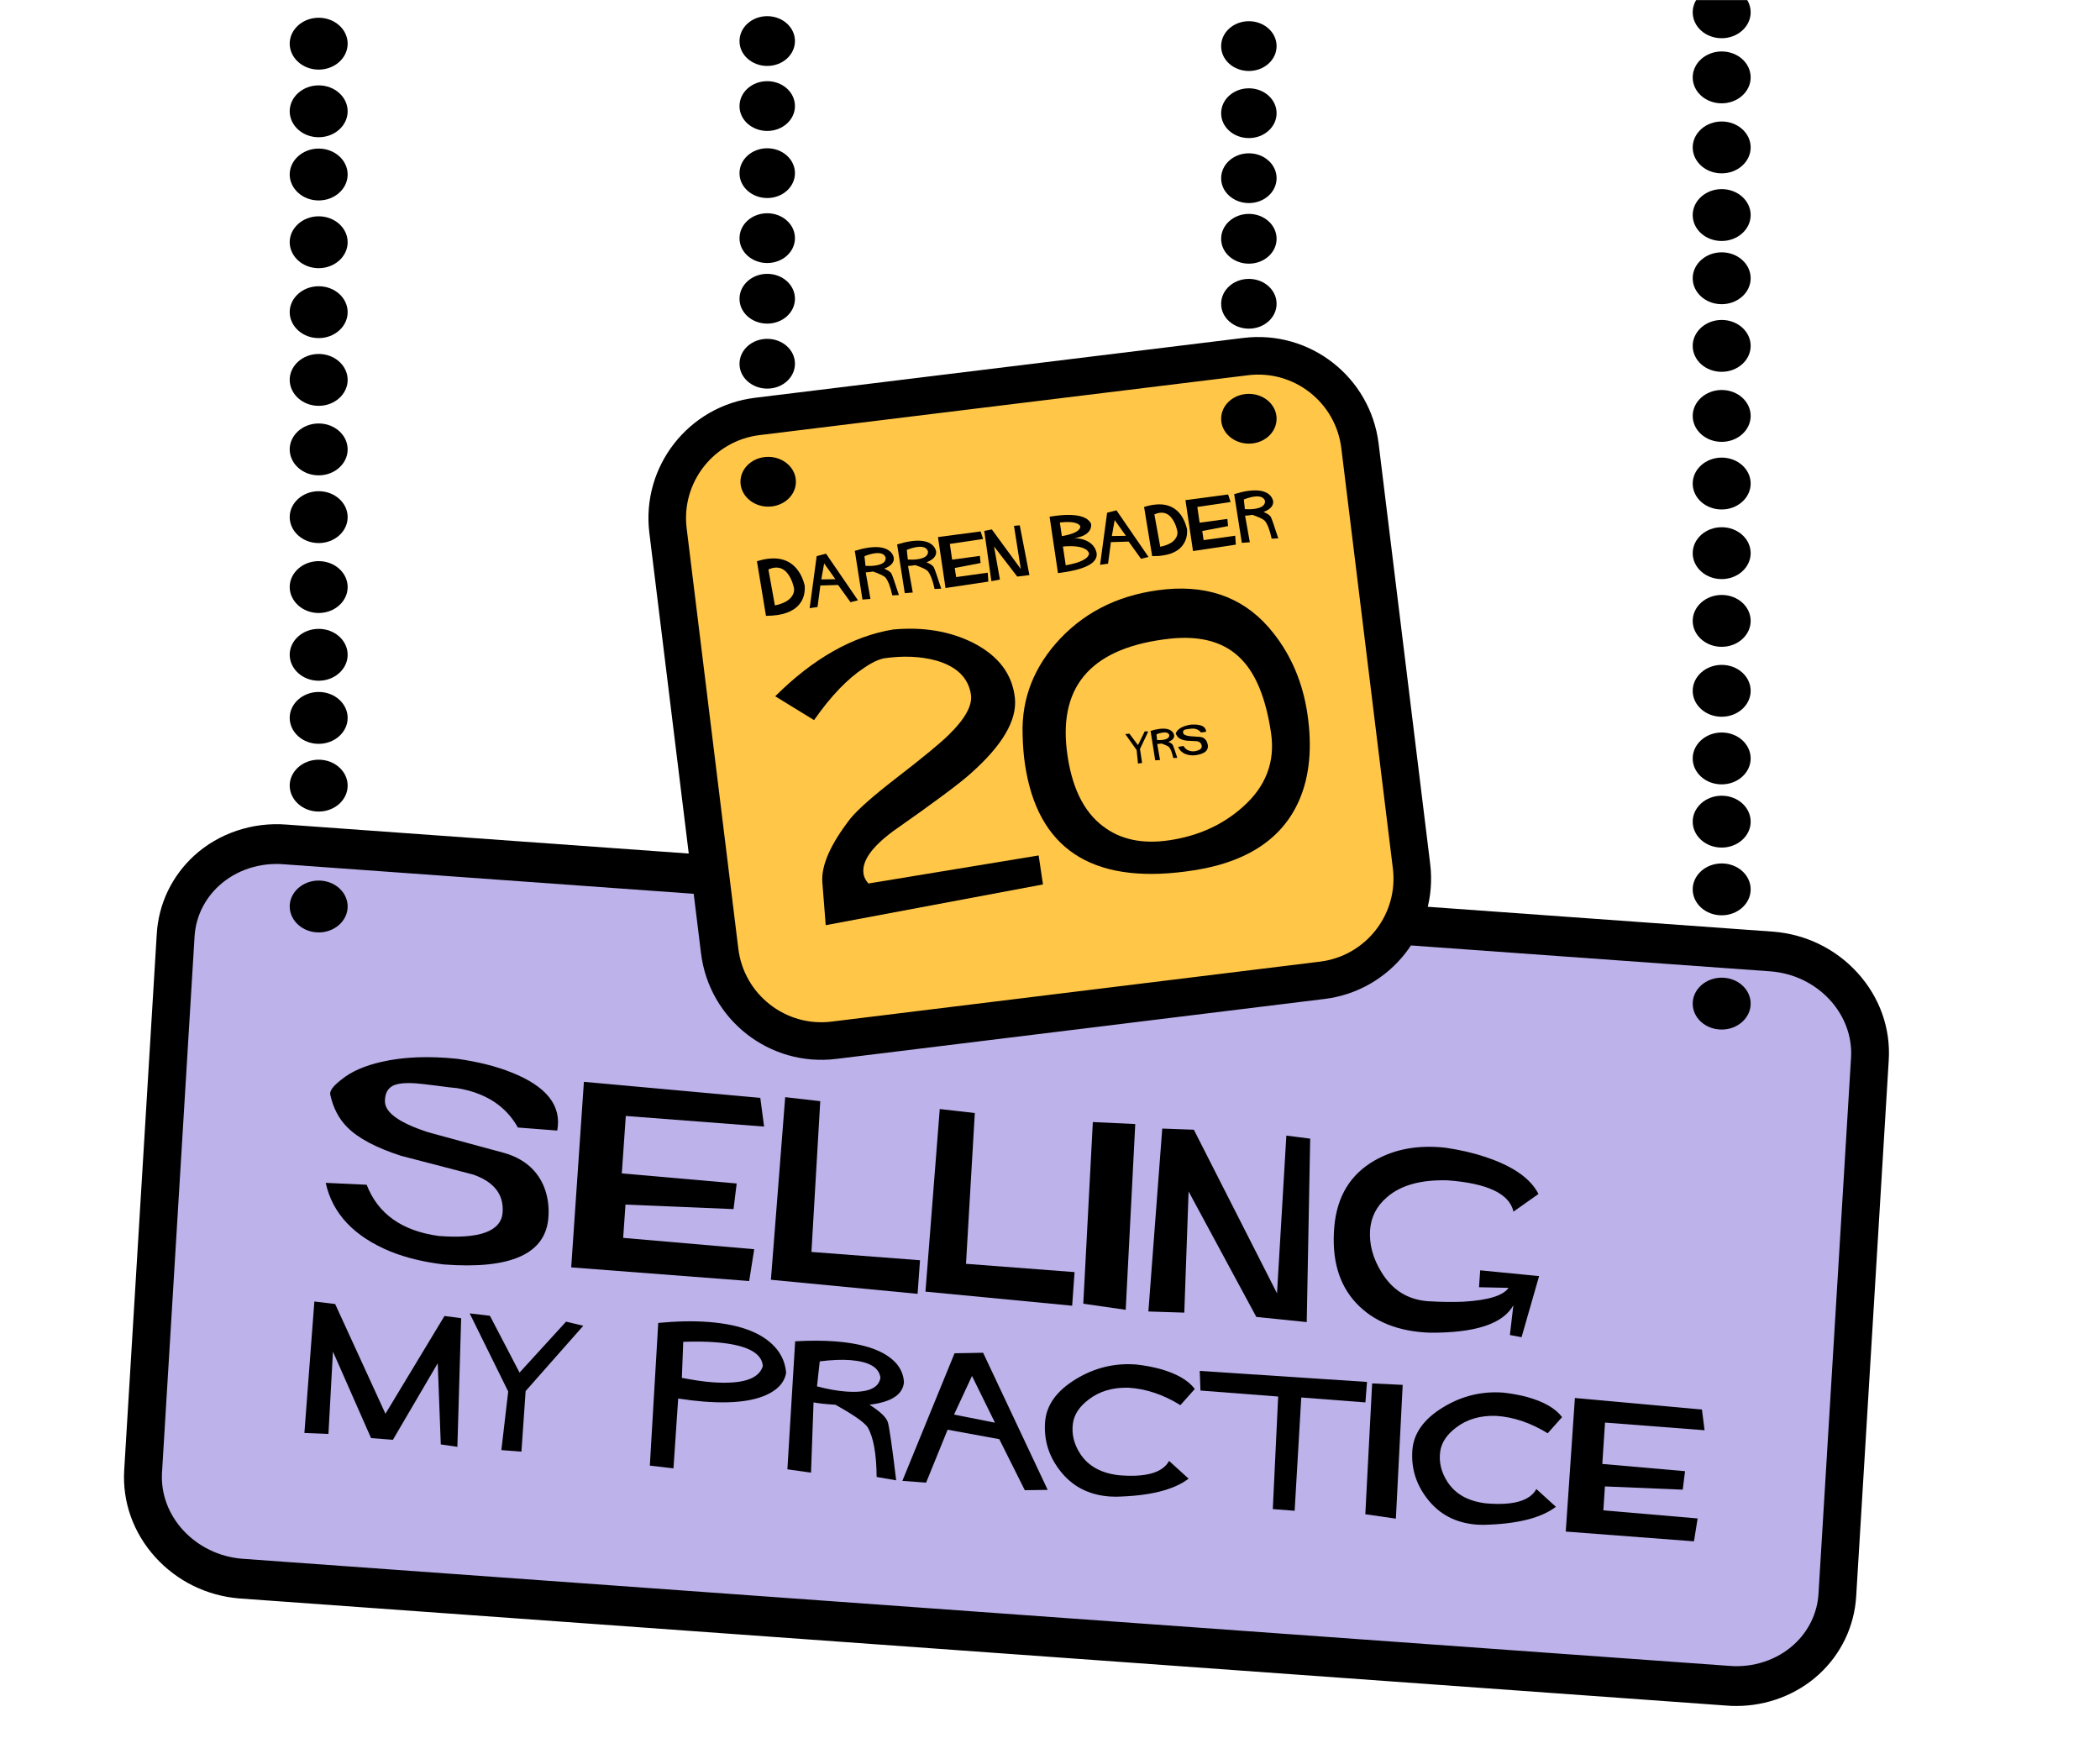 <svg width="2000" height="1655" viewBox="0 0 2000 1655" fill="none" xmlns="http://www.w3.org/2000/svg">
<g clip-path="url(#clip0_142_85)">
<mask id="mask0_142_85" style="mask-type:luminance" maskUnits="userSpaceOnUse" x="0" y="0" width="2000" height="1655">
<path d="M2000 0H0V1654.3H2000V0Z" fill="white"/>
</mask>
<g mask="url(#mask0_142_85)">
<path d="M271.799 804.2C217.199 799.8 170.399 838.5 167.299 890.6L136.299 1401.1C133.199 1453.2 174.799 1499 229.399 1503.4L1645.4 1605.4C1700 1609.8 1746.8 1571.1 1749.9 1519L1780.9 1008.5C1784 956.4 1742.4 910.6 1687.8 906.2L271.799 804.2Z" fill="#BDB2EA"/>
<path d="M1653.6 1624.7C1650.5 1624.7 1647.2 1624.6 1644.1 1624.3L228 1522.3C197.1 1519.8 168.8 1505.9 148.1 1483.2C127 1460 116.4 1430.4 118.3 1399.9L149.3 889.4C151 860.8 163.7 834.3 184.9 814.9C208.3 793.5 240.6 782.7 273 785.3L1689.1 887.3C1720 889.8 1748.3 903.7 1769 926.4C1790.1 949.6 1800.7 979.2 1798.8 1009.7L1767.8 1520.2C1766.1 1548.8 1753.4 1575.3 1732.2 1594.7C1711 1614 1682.8 1624.7 1653.6 1624.7ZM230.7 1484.5L1646.8 1586.5C1669.9 1588.4 1692.4 1580.9 1708.6 1566.1C1722.5 1553.4 1730.8 1536.2 1731.9 1517.8L1762.9 1007.3C1765.4 965.6 1731.2 928.7 1686.5 925.1L270.4 823.1C247.3 821.2 224.8 828.7 208.6 843.5C194.7 856.2 186.4 873.4 185.3 891.8L154.3 1402.3C151.7 1444 186 1480.9 230.7 1484.5Z" fill="black"/>
<path d="M721.2 396.6C667.7 403.2 629.6 451.9 636.2 505.4L685.4 905.7C692 959.2 740.7 997.3 794.2 990.7L1259.3 933.6C1312.8 927 1350.9 878.3 1344.3 824.8L1295.2 424.6C1288.6 371.1 1239.9 333 1186.4 339.6L721.2 396.6Z" fill="#FFC648"/>
<path d="M721.2 396.6C667.7 403.2 629.6 451.9 636.2 505.4L685.4 905.7C692 959.2 740.7 997.3 794.2 990.7L1259.3 933.6C1312.8 927 1350.9 878.3 1344.3 824.8L1295.2 424.6C1288.6 371.1 1239.9 333 1186.4 339.6L721.2 396.6Z" stroke="black" stroke-width="35.797"/>
<path d="M1639.7 980.5C1654.9 980.5 1667.3 969.4 1667.3 955.8C1667.3 942.2 1655 931.1 1639.7 931.1C1624.5 931.1 1612.1 942.2 1612.1 955.8C1612.1 969.5 1624.4 980.5 1639.7 980.5Z" fill="black"/>
<path d="M1639.7 871.7C1654.9 871.7 1667.3 860.6 1667.3 847C1667.3 833.4 1655 822.3 1639.7 822.3C1624.5 822.3 1612.1 833.4 1612.1 847C1612.1 860.6 1624.4 871.7 1639.7 871.7Z" fill="black"/>
<path d="M1639.7 807.2C1654.9 807.2 1667.3 796.1 1667.3 782.5C1667.3 768.9 1655 757.8 1639.7 757.8C1624.5 757.8 1612.1 768.9 1612.1 782.5C1612.1 796.1 1624.4 807.2 1639.7 807.2Z" fill="black"/>
<path d="M1639.7 747C1654.9 747 1667.3 735.9 1667.3 722.3C1667.3 708.7 1655 697.6 1639.7 697.6C1624.5 697.6 1612.1 708.7 1612.1 722.3C1612.1 736 1624.4 747 1639.7 747Z" fill="black"/>
<path d="M1639.7 682.6C1654.9 682.6 1667.3 671.5 1667.3 657.9C1667.3 644.3 1655 633.2 1639.7 633.2C1624.5 633.2 1612.1 644.3 1612.1 657.9C1612.1 671.5 1624.4 682.6 1639.7 682.6Z" fill="black"/>
<path d="M1639.7 616C1654.9 616 1667.3 604.9 1667.3 591.3C1667.3 577.7 1655 566.6 1639.7 566.6C1624.5 566.6 1612.1 577.7 1612.1 591.3C1612.1 604.9 1624.4 616 1639.7 616Z" fill="black"/>
<path d="M1639.7 551.5C1654.9 551.5 1667.3 540.4 1667.3 526.8C1667.3 513.2 1655 502.1 1639.7 502.1C1624.5 502.1 1612.1 513.2 1612.1 526.8C1612.1 540.4 1624.4 551.5 1639.7 551.5Z" fill="black"/>
<path d="M1639.7 485.2C1654.9 485.2 1667.3 474.1 1667.3 460.5C1667.3 446.9 1655 435.8 1639.7 435.8C1624.5 435.8 1612.1 446.9 1612.1 460.5C1612.1 474.2 1624.4 485.2 1639.7 485.2Z" fill="black"/>
<path d="M1639.7 420.8C1654.9 420.8 1667.3 409.7 1667.3 396.1C1667.3 382.5 1655 371.4 1639.7 371.4C1624.5 371.4 1612.1 382.5 1612.1 396.1C1612.1 409.7 1624.4 420.8 1639.7 420.8Z" fill="black"/>
<path d="M1639.7 354.1C1654.9 354.1 1667.3 343 1667.3 329.4C1667.3 315.8 1655 304.7 1639.7 304.7C1624.5 304.7 1612.1 315.8 1612.1 329.4C1612.1 343.1 1624.4 354.1 1639.7 354.1Z" fill="black"/>
<path d="M1639.7 289.7C1654.9 289.7 1667.3 278.6 1667.3 265C1667.3 251.4 1655 240.3 1639.7 240.3C1624.5 240.3 1612.1 251.4 1612.1 265C1612.1 278.6 1624.4 289.7 1639.7 289.7Z" fill="black"/>
<path d="M1639.7 229.5C1654.9 229.5 1667.3 218.4 1667.3 204.8C1667.3 191.2 1655 180.1 1639.7 180.1C1624.5 180.1 1612.1 191.2 1612.1 204.8C1612.1 218.5 1624.4 229.5 1639.7 229.5Z" fill="black"/>
<path d="M1639.7 165.1C1654.9 165.1 1667.3 154 1667.3 140.4C1667.3 126.8 1655 115.7 1639.7 115.7C1624.5 115.7 1612.1 126.8 1612.1 140.4C1612.1 154 1624.4 165.1 1639.7 165.1Z" fill="black"/>
<path d="M1639.7 98.4C1654.9 98.4 1667.3 87.3 1667.3 73.7C1667.3 60.1 1655 49 1639.7 49C1624.5 49 1612.1 60.1 1612.1 73.7C1612.1 87.4 1624.4 98.4 1639.7 98.4Z" fill="black"/>
<path d="M1639.7 36.4C1654.9 36.4 1667.3 25.3 1667.3 11.7C1667.3 -1.9 1655 -13 1639.7 -13C1624.5 -13 1612.1 -1.9 1612.1 11.7C1612.1 25.4 1624.4 36.4 1639.7 36.4Z" fill="black"/>
<path d="M303.498 888C318.698 888 331.098 876.9 331.098 863.3C331.098 849.7 318.798 838.6 303.498 838.6C288.298 838.6 275.898 849.7 275.898 863.3C275.998 876.9 288.298 888 303.498 888Z" fill="black"/>
<path d="M303.498 772.9C318.698 772.9 331.098 761.8 331.098 748.2C331.098 734.6 318.798 723.5 303.498 723.5C288.298 723.5 275.898 734.6 275.898 748.2C275.998 761.8 288.298 772.9 303.498 772.9Z" fill="black"/>
<path d="M303.498 708.4C318.698 708.4 331.098 697.3 331.098 683.7C331.098 670.1 318.798 659 303.498 659C288.298 659 275.898 670.1 275.898 683.7C275.998 697.4 288.298 708.4 303.498 708.4Z" fill="black"/>
<path d="M303.498 648.3C318.698 648.3 331.098 637.2 331.098 623.6C331.098 610 318.798 598.9 303.498 598.9C288.298 598.9 275.898 610 275.898 623.6C275.998 637.2 288.298 648.3 303.498 648.3Z" fill="black"/>
<path d="M303.498 583.8C318.698 583.8 331.098 572.7 331.098 559.1C331.098 545.5 318.798 534.4 303.498 534.4C288.298 534.4 275.898 545.5 275.898 559.1C275.998 572.7 288.298 583.8 303.498 583.8Z" fill="black"/>
<path d="M303.498 517.2C318.698 517.2 331.098 506.1 331.098 492.5C331.098 478.9 318.798 467.8 303.498 467.8C288.298 467.8 275.898 478.9 275.898 492.5C275.998 506.1 288.298 517.2 303.498 517.2Z" fill="black"/>
<path d="M303.498 452.7C318.698 452.7 331.098 441.6 331.098 428C331.098 414.4 318.798 403.3 303.498 403.3C288.298 403.3 275.898 414.4 275.898 428C275.998 441.7 288.298 452.7 303.498 452.7Z" fill="black"/>
<path d="M303.498 386.5C318.698 386.5 331.098 375.4 331.098 361.8C331.098 348.2 318.798 337.1 303.498 337.1C288.298 337.1 275.898 348.2 275.898 361.8C275.998 375.4 288.298 386.5 303.498 386.5Z" fill="black"/>
<path d="M303.498 322C318.698 322 331.098 310.9 331.098 297.3C331.098 283.7 318.798 272.6 303.498 272.6C288.298 272.6 275.898 283.7 275.898 297.3C275.998 310.9 288.298 322 303.498 322Z" fill="black"/>
<path d="M303.498 255.4C318.698 255.4 331.098 244.3 331.098 230.7C331.098 217.1 318.798 206 303.498 206C288.298 206 275.898 217.1 275.898 230.7C275.998 244.3 288.298 255.4 303.498 255.4Z" fill="black"/>
<path d="M303.498 190.9C318.698 190.9 331.098 179.8 331.098 166.2C331.098 152.6 318.798 141.5 303.498 141.5C288.298 141.5 275.898 152.6 275.898 166.2C275.998 179.8 288.298 190.9 303.498 190.9Z" fill="black"/>
<path d="M303.498 130.7C318.698 130.7 331.098 119.6 331.098 106C331.098 92.4 318.798 81.3 303.498 81.3C288.298 81.3 275.898 92.4 275.898 106C275.998 119.7 288.298 130.7 303.498 130.7Z" fill="black"/>
<path d="M303.498 66.3C318.698 66.3 331.098 55.2 331.098 41.6C331.098 28 318.798 16.9 303.498 16.9C288.298 16.9 275.898 28 275.898 41.6C275.998 55.2 288.298 66.3 303.498 66.3Z" fill="black"/>
<path d="M766.398 557.7C766.698 562.4 766.098 566.5 764.598 570C760.898 578.6 752.898 583.8 740.698 585.7C737.298 586.2 733.498 586.5 729.498 586.5L720.898 534.5C724.198 533.5 727.298 532.7 730.298 532.3C743.298 530.4 753.198 534 759.998 543.3C762.898 547.1 764.998 552 766.398 557.7ZM756.298 560.7C755.398 556.4 754.098 552.8 752.498 549.9C748.698 542.8 743.598 539.7 737.098 540.7C735.398 541 733.598 541.5 731.798 542.3L737.998 576.6C746.398 574.8 751.998 571.7 754.698 567.1C755.898 565.2 756.398 563 756.298 560.7Z" fill="black"/>
<path d="M817.098 571.7L809.998 573.5L798.198 557.1L781.298 557.6L778.598 578.1L771.098 579.2L777.798 529.6L786.698 527.3L817.098 571.7ZM795.598 551.6L784.898 536.6L782.198 551.8L795.598 551.6Z" fill="black"/>
<path d="M851.198 531C851.798 535.5 848.698 538.999 842.098 541.599C845.998 543.199 848.398 544.9 849.198 546.7C850.098 548.6 852.398 555.3 856.098 566.7L849.798 567C847.998 558.7 845.798 553 843.198 549.9C841.698 548.4 837.798 546.5 831.498 544.3C828.698 544.8 826.398 544.999 824.498 545.099L828.998 570.4L821.398 571L814.098 524.599C818.598 523.199 822.798 522.199 826.698 521.599C836.198 520.199 843.198 521.3 847.498 525C849.298 526.5 850.598 528.5 851.198 531ZM843.498 531.099C842.298 527.499 838.798 526.1 832.698 527C829.998 527.4 826.798 528.3 823.298 529.7L824.298 538.9C827.898 539.1 830.898 538.999 833.598 538.599C840.498 537.599 843.798 535.099 843.498 531.099Z" fill="black"/>
<path d="M891.498 524.9C892.098 529.4 888.998 532.9 882.398 535.5C886.298 537.1 888.698 538.8 889.498 540.6C890.398 542.5 892.698 549.2 896.398 560.6L890.098 560.9C888.298 552.6 886.098 546.9 883.498 543.8C881.998 542.3 878.098 540.4 871.798 538.2C868.998 538.7 866.698 538.9 864.798 539L869.298 564.3L861.698 564.9L854.398 518.5C858.898 517.1 863.098 516.1 866.998 515.5C876.498 514.1 883.498 515.2 887.798 518.9C889.598 520.4 890.898 522.5 891.498 524.9ZM883.798 525.1C882.598 521.5 879.098 520.1 872.998 521C870.298 521.4 867.098 522.3 863.598 523.7L864.598 532.9C868.198 533.1 871.198 533 873.898 532.6C880.798 531.6 884.098 529.1 883.798 525.1Z" fill="black"/>
<path d="M936.301 513.3L904.601 518L906.801 533L933.201 529.4L933.901 536.2L909.301 540.9L910.601 549.6L940.701 545.4L941.301 553.9L900.501 560L893.301 511.5L933.901 506.1L936.301 513.3Z" fill="black"/>
<path d="M980.398 547.7L968.798 549.1L946.698 520.4L952.298 551.9L944.198 553.5L937.398 505.6L944.598 504.2L972.198 541.9L965.698 500.8L971.198 500.3L980.398 547.7Z" fill="black"/>
<path d="M1044.4 526.6C1045.8 536.2 1033.6 542.6 1007.6 545.8L999.598 492.1C1015.1 489.5 1026.3 489.8 1033.3 493.2C1036.2 494.7 1038.2 496.6 1039.2 499.1C1039.3 501.3 1038.9 503.2 1038 504.8C1035.6 508.8 1030.7 511.4 1023.3 512.5C1031.3 512.8 1037.2 515.2 1041.1 519.7C1042.7 521.7 1043.8 523.9 1044.4 526.6ZM1028.9 501.4C1028.5 500.3 1027.6 499.4 1026.1 498.7C1022.7 497.1 1017.2 496.7 1009.4 497.6L1011.3 510.6C1022.7 508.6 1028.6 505.6 1028.9 501.4ZM1037.2 527C1036.6 525.3 1035.4 523.9 1033.6 522.9C1029.2 520.4 1022.1 519.6 1012.3 520.5L1015 538.4C1029.3 535.8 1036.8 531.9 1037.2 527Z" fill="black"/>
<path d="M1093.8 530.4L1086.7 532.2L1074.9 515.8L1058 516.3L1055.3 536.8L1047.7 537.9L1054.4 488.3L1063.3 486L1093.8 530.4ZM1072.3 510.3L1061.6 495.3L1058.9 510.5L1072.3 510.3Z" fill="black"/>
<path d="M1130.5 503.8C1130.8 508 1130.3 511.7 1128.9 514.9C1125.6 522.7 1118.4 527.4 1107.4 529C1104.3 529.5 1100.9 529.7 1097.3 529.6L1089.6 482.8C1092.5 481.9 1095.3 481.2 1098 480.8C1109.8 479 1118.7 482.3 1124.8 490.6C1127.3 494.2 1129.2 498.6 1130.5 503.8ZM1121.4 506.5C1120.6 502.6 1119.5 499.3 1118 496.7C1114.6 490.3 1110 487.5 1104.2 488.4C1102.7 488.6 1101.1 489.1 1099.4 489.9L1105 520.7C1112.5 519.2 1117.6 516.4 1120 512.2C1121 510.6 1121.5 508.6 1121.4 506.5Z" fill="black"/>
<path d="M1172 478.1L1140.3 482.8L1142.5 497.8L1168.9 494.2L1169.6 501L1145 505.7L1146.3 514.4L1176.4 510.2L1177 518.7L1136.2 524.8L1129 476.3L1169.6 470.9L1172 478.1Z" fill="black"/>
<path d="M1212.5 477C1213.1 481.5 1210 485 1203.4 487.6C1207.3 489.2 1209.7 490.9 1210.5 492.7C1211.4 494.6 1213.7 501.3 1217.4 512.7L1211.1 513C1209.3 504.7 1207.1 499 1204.5 495.9C1203 494.4 1199.1 492.5 1192.8 490.3C1190 490.8 1187.7 491 1185.8 491.1L1190.3 516.4L1182.7 517L1175.4 470.6C1179.9 469.2 1184.1 468.2 1188 467.6C1197.5 466.2 1204.5 467.3 1208.8 471C1210.6 472.5 1211.8 474.5 1212.5 477ZM1204.8 477.1C1203.6 473.5 1200.1 472.1 1194 473C1191.3 473.4 1188.1 474.3 1184.6 475.7L1185.6 484.9C1189.2 485.1 1192.2 485 1194.9 484.6C1201.7 483.6 1205 481.1 1204.8 477.1Z" fill="black"/>
<path d="M993.301 842.3L786.401 881.1L783.201 840.5C781.901 824.4 790.901 804 810.101 779.3C817.101 770.8 831.601 758 853.701 740.9C879.001 721.4 895.601 707.7 903.501 699.9C919.201 684.6 926.201 671.8 924.701 661.5C922.301 645.6 911.301 634.8 891.701 629.1C876.701 625 860.001 624.3 841.601 627C835.701 628.4 829.501 631.4 823.001 636C807.101 646.4 791.201 663 775.301 685.8L738.301 663.1C774.601 627 812.101 605.8 850.701 599.5C879.301 596.9 904.701 601.1 926.801 612.2C951.001 624.6 964.301 642.2 966.601 665.1C968.601 686.1 954.601 709.9 924.601 736.5C914.401 745.8 889.801 764.1 850.701 791.5C830.001 806.8 820.601 820.3 822.401 832.2C822.901 835.4 824.401 838.5 827.101 841.4L989.201 814.7L993.301 842.3Z" fill="black"/>
<path d="M1245.1 679.5C1249.9 711.7 1247.3 739.3 1237.2 762.4C1220.5 800.5 1184.5 823.1 1129.1 830C1039.1 841.8 988.101 807.8 976.201 728.1C974.801 718.9 974.101 709.2 973.901 699C972.901 664.9 984.901 634.6 1009.7 608.2C1035.7 580.8 1069.3 565.2 1110.5 561.2C1153.9 557.2 1188 571.2 1212.9 603.1C1230 624.8 1240.7 650.3 1245.1 679.5ZM1210.5 697.9C1205.7 665.7 1196.4 642.5 1182.7 628.3C1167.2 611.8 1144.5 605.1 1114.6 608.2C1041.7 616.1 1008.8 651.2 1015.9 713.7C1019.9 748.2 1031.5 772.6 1050.5 786.9C1067 799.6 1088.2 804.1 1113.9 800.2C1141.2 796.1 1164.4 785.6 1183.4 768.7C1205.6 749.1 1214.6 725.5 1210.5 697.9Z" fill="black"/>
<path d="M1093.6 696.6L1085.7 713.3L1087.7 726.6L1083.8 727.2L1082.5 714.3L1071.7 699.1L1075.6 698.7L1083.8 709.6L1090.2 696.5L1093.6 696.6Z" fill="black"/>
<path d="M1118.2 700.1C1118.6 702.8 1116.7 705 1112.7 706.5C1115.1 707.5 1116.5 708.5 1117 709.6C1117.6 710.8 1119 714.8 1121.2 721.7L1117.4 721.9C1116.3 716.9 1115 713.4 1113.4 711.5C1112.5 710.6 1110.1 709.5 1106.3 708.1C1104.6 708.4 1103.2 708.5 1102.1 708.5L1104.8 723.8L1100.2 724.1L1095.8 696.1C1098.5 695.2 1101.1 694.6 1103.4 694.3C1109.2 693.4 1113.4 694.1 1116 696.4C1117.1 697.3 1117.8 698.6 1118.2 700.1ZM1113.6 700.1C1112.9 697.9 1110.7 697.1 1107.1 697.7C1105.4 697.9 1103.5 698.5 1101.4 699.3L1102 704.8C1104.1 704.9 1106 704.8 1107.6 704.6C1111.7 704 1113.7 702.5 1113.6 700.1Z" fill="black"/>
<path d="M1148.7 696.9L1143.8 697.6C1141.7 694.9 1138.8 693.7 1135.2 693.9C1134.7 694 1133.8 694.1 1132.5 694.2C1131.5 694.3 1130.7 694.4 1130.2 694.5C1128.9 694.7 1127.9 695 1127.4 695.5C1126.8 696 1126.6 696.9 1126.8 698C1127.1 699.6 1129.2 700.6 1133 701.1C1136.3 701.3 1139.6 701.6 1142.9 701.8C1145.4 702 1147.3 703.1 1148.7 705.2C1149.5 706.4 1150 707.9 1150.3 709.5C1151.1 714.7 1147.3 717.9 1138.9 719.2C1136.4 719.5 1134.1 719.4 1132 719C1127.1 718 1123.8 715.4 1122 711.3L1127.1 710.4C1129.3 714.1 1132.8 715.8 1137.4 715.5C1142.5 714.7 1144.9 713 1144.5 710.3C1144.1 707.8 1142.5 706.3 1139.8 705.9C1136.7 705.7 1133.5 705.6 1130.4 705.4C1127.1 705 1124.7 704.2 1123 703C1121.7 702.1 1120.7 700.7 1119.9 698.9C1119.7 698.4 1120 697.6 1120.8 696.5C1121.8 695.1 1123.2 693.9 1125.2 692.8C1127.7 691.5 1130.8 690.6 1134.4 690.1C1137.1 689.9 1139.4 690 1141.4 690.4C1146 691 1148.5 693.3 1148.7 696.9Z" fill="black"/>
<path d="M1189.4 422.5C1204 422.5 1215.8 411.9 1215.8 398.8C1215.8 385.7 1204 375.1 1189.4 375.1C1174.8 375.1 1163 385.7 1163 398.8C1162.9 411.8 1174.8 422.5 1189.4 422.5Z" fill="black"/>
<path d="M1189.4 313C1204 313 1215.8 302.4 1215.8 289.3C1215.8 276.2 1204 265.6 1189.4 265.6C1174.8 265.6 1163 276.2 1163 289.3C1162.9 302.4 1174.8 313 1189.4 313Z" fill="black"/>
<path d="M1189.4 251.1C1204 251.1 1215.8 240.5 1215.8 227.4C1215.8 214.3 1204 203.7 1189.4 203.7C1174.8 203.7 1163 214.3 1163 227.4C1162.9 240.5 1174.8 251.1 1189.4 251.1Z" fill="black"/>
<path d="M1189.4 193.4C1204 193.4 1215.8 182.8 1215.8 169.7C1215.8 156.6 1204 146 1189.4 146C1174.8 146 1163 156.6 1163 169.7C1162.9 182.8 1174.8 193.4 1189.4 193.4Z" fill="black"/>
<path d="M1189.4 131.5C1204 131.5 1215.8 120.9 1215.8 107.8C1215.8 94.7 1204 84.1 1189.4 84.1C1174.8 84.1 1163 94.7 1163 107.8C1162.9 120.9 1174.8 131.5 1189.4 131.5Z" fill="black"/>
<path d="M1189.4 67.6C1204 67.6 1215.8 57 1215.8 43.9C1215.8 30.8 1204 20.2 1189.4 20.2C1174.8 20.2 1163 30.8 1163 43.9C1162.9 57 1174.8 67.6 1189.4 67.6Z" fill="black"/>
<path d="M731.599 482.5C746.199 482.5 757.999 471.9 757.999 458.8C757.999 445.7 746.199 435.1 731.599 435.1C716.999 435.1 705.199 445.7 705.199 458.8C705.199 471.8 716.999 482.5 731.599 482.5Z" fill="black"/>
<path d="M730.701 370.1C745.301 370.1 757.101 359.5 757.101 346.4C757.101 333.3 745.301 322.7 730.701 322.7C716.101 322.7 704.301 333.3 704.301 346.4C704.201 359.5 716.101 370.1 730.701 370.1Z" fill="black"/>
<path d="M730.701 308.2C745.301 308.2 757.101 297.6 757.101 284.5C757.101 271.4 745.301 260.8 730.701 260.8C716.101 260.8 704.301 271.4 704.301 284.5C704.201 297.6 716.101 308.2 730.701 308.2Z" fill="black"/>
<path d="M730.701 250.5C745.301 250.5 757.101 239.9 757.101 226.8C757.101 213.7 745.301 203.1 730.701 203.1C716.101 203.1 704.301 213.7 704.301 226.8C704.201 239.9 716.101 250.5 730.701 250.5Z" fill="black"/>
<path d="M730.701 188.6C745.301 188.6 757.101 178 757.101 164.9C757.101 151.8 745.301 141.2 730.701 141.2C716.101 141.2 704.301 151.8 704.301 164.9C704.201 178 716.101 188.6 730.701 188.6Z" fill="black"/>
<path d="M730.701 124.7C745.301 124.7 757.101 114.1 757.101 101C757.101 87.9 745.301 77.3 730.701 77.3C716.101 77.3 704.301 87.9 704.301 101C704.201 114.1 716.101 124.7 730.701 124.7Z" fill="black"/>
<path d="M730.701 62.8C745.301 62.8 757.101 52.2 757.101 39.1C757.101 26 745.301 15.4 730.701 15.4C716.101 15.4 704.301 26 704.301 39.1C704.201 52.2 716.101 62.8 730.701 62.8Z" fill="black"/>
<path d="M530.699 1076.7L493.199 1073.8C481.799 1053.3 462.499 1040.8 435.399 1036.3C431.699 1036 424.799 1035.2 414.599 1033.8C406.899 1032.8 400.999 1032.2 396.899 1031.8C386.699 1031 379.299 1031.7 374.799 1033.7C369.299 1036.3 366.599 1041.3 366.599 1048.7C366.499 1059.5 380.299 1069.4 407.799 1078.3C431.899 1084.9 455.899 1091.5 480.099 1098C498.299 1103.2 510.699 1113.5 517.499 1128.8C521.499 1138.1 523.099 1148.3 522.299 1159.2C519.899 1194.1 486.599 1209.1 422.499 1204.2C403.399 1201.9 386.599 1197.8 371.899 1191.9C337.199 1177.6 316.599 1155.8 310.199 1126.5L349.199 1128.3C359.899 1156 382.799 1172.3 417.899 1177.1C457.199 1180.1 477.499 1172.5 478.699 1154.4C479.799 1137.5 470.499 1125.5 450.599 1118.6C427.699 1112.6 404.799 1106.7 381.799 1100.7C358.299 1093.1 341.299 1084.1 330.899 1073.7C322.799 1065.7 317.299 1055.2 314.499 1042.4C313.799 1038.9 317.299 1034.2 325.099 1028.2C334.499 1020.5 347.299 1014.9 363.299 1011.3C383.999 1006.5 408.199 1005.5 435.799 1008.4C455.999 1011.3 473.099 1015.7 486.999 1021.3C520.599 1034.6 535.099 1053 530.699 1076.7Z" fill="black"/>
<path d="M727.7 1072.9L596 1062.8L592.2 1117.5L701.6 1127.1L698.6 1151.5L595.7 1147.2L593.5 1178.9L718.3 1189.7L713.5 1220L544 1207L556.1 1030.3L724.1 1045.6L727.7 1072.9Z" fill="black"/>
<path d="M873.899 1232.2L734.199 1218.8L747.799 1044.9L781.199 1048.7L772.799 1192.3L876.199 1200.2L873.899 1232.2Z" fill="black"/>
<path d="M1021.1 1243.5L881.398 1230.1L894.998 1056.2L928.398 1060L919.998 1203.6L1023.4 1211.5L1021.1 1243.5Z" fill="black"/>
<path d="M1072.1 1247.4L1031.7 1241.6L1040.8 1068.6L1081.2 1070.5L1072.1 1247.4Z" fill="black"/>
<path d="M1244.5 1259.1L1196.5 1254.2L1132 1134.7L1127.9 1250.1L1093.7 1249L1106.9 1074.8L1137 1075.9L1216.2 1231.7L1225.1 1081.5L1247.8 1084.4L1244.5 1259.1Z" fill="black"/>
<path d="M1465.8 1215.3L1449.1 1273.5L1438 1271.4L1441.3 1243.1C1431.4 1260.8 1404.9 1269.5 1361.7 1269.2C1331.6 1268.1 1308.2 1258.7 1291.6 1241C1275 1223.3 1268 1198.9 1270.8 1167.9C1273.4 1139.2 1286.2 1118.4 1309 1105.3C1328.1 1094.3 1350.5 1090.2 1376.4 1093C1390.5 1095.1 1402.9 1097.9 1413.8 1101.6C1440.4 1110.2 1457.6 1122.1 1465.2 1137.1L1441.4 1153.9C1437.5 1136.8 1416.6 1126.9 1378.6 1124.1C1353.3 1123.4 1334.1 1128.7 1321 1140.1C1311 1148.6 1305.6 1159.2 1304.8 1171.9C1304 1185.1 1307.5 1198.4 1315.8 1211.8C1326.1 1228.6 1340.7 1237.7 1359.6 1239.2C1372.3 1240 1383.7 1240.1 1393.6 1239.7C1417.3 1238.3 1431.6 1233.9 1436.7 1226.5L1408.6 1225.9L1409.7 1209.8L1465.8 1215.3Z" fill="black"/>
<path d="M435.598 1377.9L419.798 1375.6L416.898 1298.3L374.198 1371.2L353.398 1369.6L317.098 1287.2L312.798 1365.6L289.898 1364.7L299.398 1239.5L319.198 1241.9L367.098 1346.4L423.298 1253.3L439.198 1255.4L435.598 1377.9Z" fill="black"/>
<path d="M555.501 1262.6L500.601 1324.8L496.601 1382.5L477.501 1381L484.001 1325.2L447.301 1250.8L466.601 1253.1L494.801 1307.2L539.101 1258.7L555.501 1262.6Z" fill="black"/>
<path d="M748.698 1307.5C747.498 1313.9 744.098 1319.2 738.498 1323.4C725.098 1333.5 702.398 1337.3 670.098 1334.8C662.598 1334.2 654.398 1333.2 645.898 1331.9L641.398 1398.4L618.898 1395.8L626.898 1259.9C644.598 1258.2 660.598 1257.9 674.798 1259C706.398 1261.4 728.198 1270.2 740.198 1285.4C745.098 1291.7 747.998 1299 748.698 1307.5ZM726.498 1301C725.598 1288.1 710.498 1280.5 681.098 1278.3C672.098 1277.6 661.998 1277.5 650.698 1277.9L649.398 1312.2C659.998 1314.3 669.598 1315.7 678.298 1316.4C706.798 1318.5 722.798 1313.4 726.498 1301Z" fill="black"/>
<path d="M860.898 1316.5C859.798 1328.2 848.798 1335.3 828.098 1337.8C838.498 1344.4 844.398 1350.1 845.698 1354.9C847.098 1360.3 849.798 1378.7 853.498 1409.8L834.898 1406.6C834.698 1384.5 831.898 1368.7 826.298 1359.2C822.998 1354.5 812.798 1347.3 795.598 1337.8C787.198 1337.3 780.298 1336.6 774.798 1335.6L772.398 1402.5L749.898 1399.3L757.298 1277.4C771.398 1276.6 784.098 1276.6 795.598 1277.5C824.098 1279.7 843.498 1286.8 853.898 1298.8C858.198 1304 860.598 1309.8 860.898 1316.5ZM838.498 1312.2C837.398 1302.3 827.698 1296.7 809.698 1295.3C801.498 1294.7 791.898 1295.1 780.698 1296.5L778.098 1320.3C788.298 1323 797.298 1324.6 805.198 1325.2C825.698 1326.8 836.798 1322.4 838.498 1312.2Z" fill="black"/>
<path d="M997.798 1418.9L975.998 1419.2L951.698 1370.6L902.498 1361.6L881.998 1412L859.398 1410.3L909.098 1288.8L936.298 1288.3L997.798 1418.9ZM947.598 1354.9L925.698 1310.4L908.598 1347.2L947.598 1354.9Z" fill="black"/>
<path d="M1132 1408.2C1117.9 1419 1094.8 1424.7 1062.7 1425.4C1060.7 1425.4 1058.7 1425.3 1056.8 1425.2C1036.6 1423.7 1020.9 1415.4 1009.4 1400.4C998.8 1386.7 994.1 1371.5 995.3 1354.5C996.4 1338.4 1006.1 1324.7 1024.5 1313.5C1042.3 1302.6 1061.6 1297.9 1082.2 1299.5C1090.2 1300.4 1097.6 1301.8 1104.4 1303.6C1120.4 1308 1131.6 1314.4 1137.9 1322.8L1124.2 1338.2C1108 1328.2 1091.5 1322.6 1074.7 1321.6C1059.7 1321.2 1047.2 1324.9 1036.9 1332.8C1028 1339.5 1023 1347.1 1021.8 1355.7C1020.5 1365.6 1022.7 1375 1028.5 1384.1C1036 1395.9 1048.1 1402.8 1065.1 1404.9C1091.1 1407.2 1107.3 1402.6 1113.4 1391.3L1132 1408.2Z" fill="black"/>
<path d="M1300.4 1335.6L1239.3 1330.9L1233 1438.8L1212.2 1437.2L1217.3 1330L1143.3 1324.3L1142.6 1305.6L1301.9 1316.1L1300.4 1335.6Z" fill="black"/>
<path d="M1329.4 1446.3L1300.3 1442.1L1306.8 1317.5L1335.9 1318.9L1329.4 1446.3Z" fill="black"/>
<path d="M1481.8 1435C1467.7 1445.8 1444.6 1451.5 1412.5 1452.2C1410.5 1452.2 1408.5 1452.1 1406.6 1452C1386.4 1450.5 1370.7 1442.2 1359.2 1427.2C1348.6 1413.5 1343.9 1398.3 1345.1 1381.3C1346.2 1365.2 1355.9 1351.5 1374.3 1340.3C1392.1 1329.4 1411.4 1324.7 1432 1326.3C1440 1327.2 1447.4 1328.6 1454.2 1330.4C1470.2 1334.8 1481.4 1341.2 1487.7 1349.6L1474 1365C1457.8 1355 1441.3 1349.4 1424.5 1348.4C1409.5 1348 1397 1351.7 1386.7 1359.6C1377.8 1366.3 1372.8 1373.9 1371.6 1382.5C1370.3 1392.4 1372.5 1401.8 1378.3 1410.9C1385.8 1422.7 1397.9 1429.6 1414.9 1431.7C1440.9 1434 1457.1 1429.4 1463.2 1418.1L1481.8 1435Z" fill="black"/>
<path d="M1623.4 1362.1L1528.6 1354.8L1526 1394.2L1604.8 1401.1L1602.6 1418.7L1528.5 1415.6L1527 1438.4L1616.8 1446.1L1613.3 1467.9L1491.2 1458.6L1499.9 1331.4L1620.9 1342.4L1623.4 1362.1Z" fill="black"/>
</g>
</g>
<defs>
<clipPath id="clip0_142_85">
<rect width="2000" height="1654.3" fill="white"/>
</clipPath>
</defs>
</svg>
